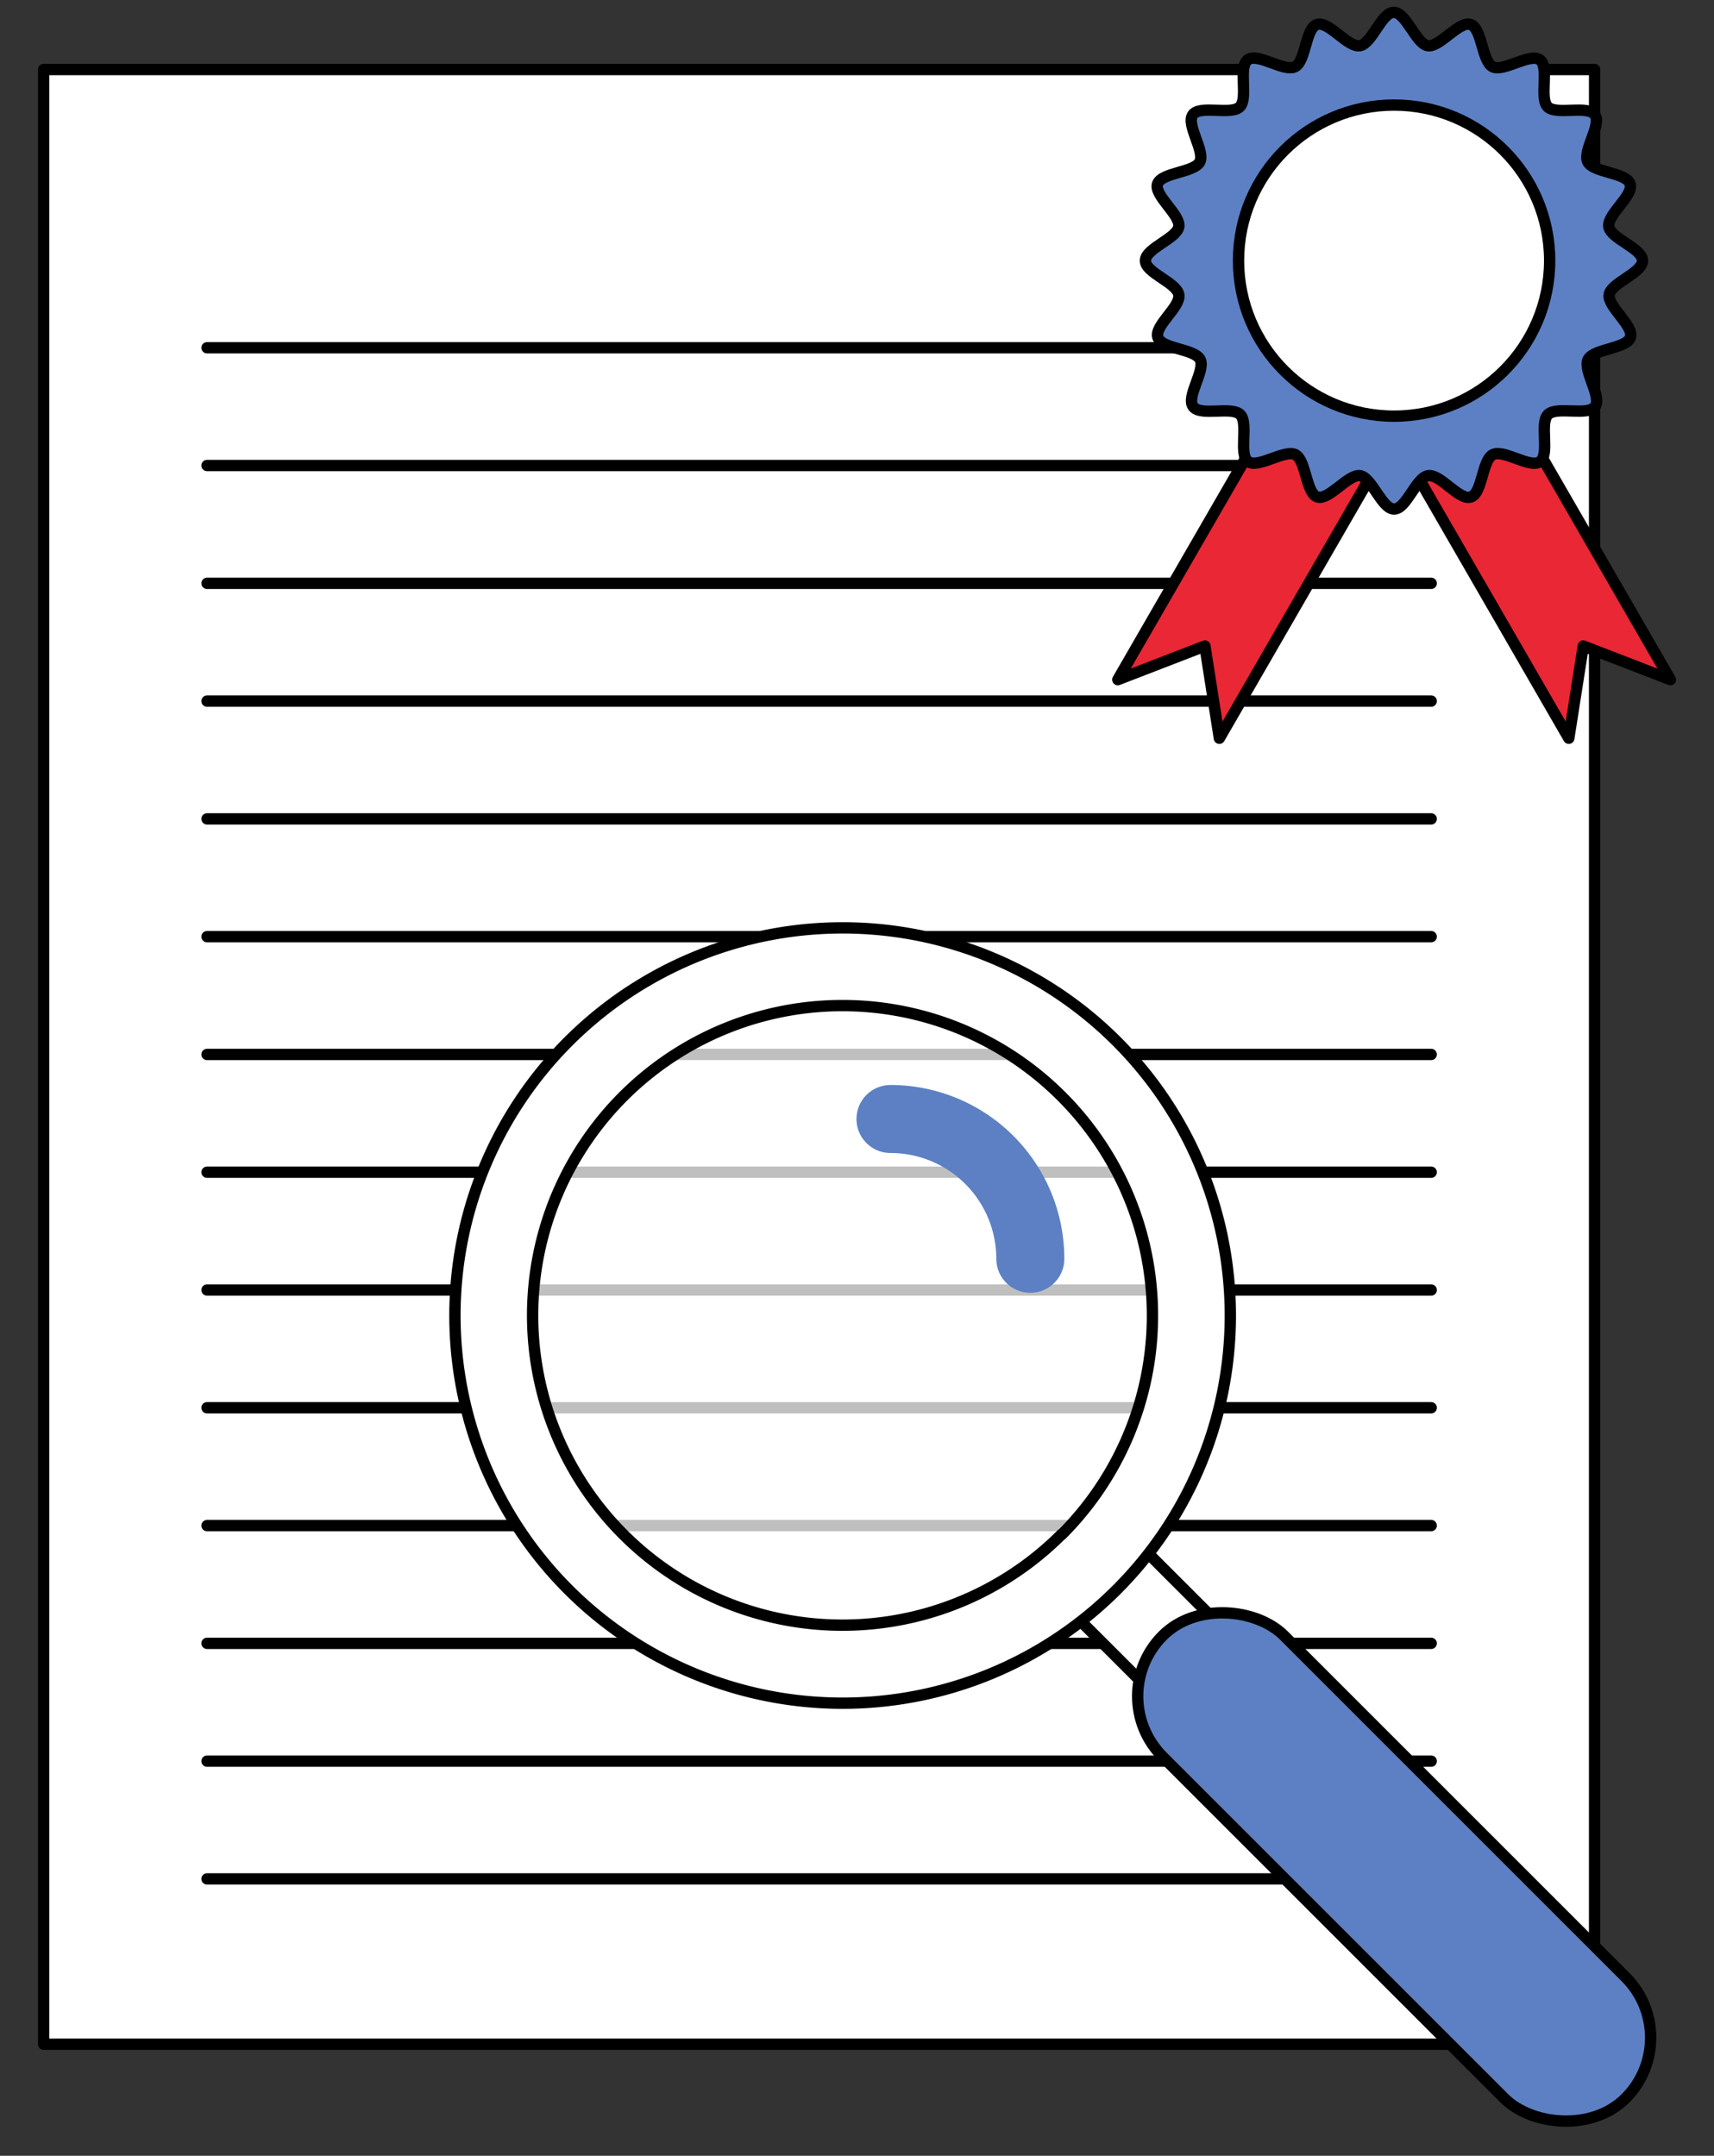 <svg id="Layer_1" data-name="Layer 1" xmlns="http://www.w3.org/2000/svg" viewBox="0 0 302.44 380.43"><rect x="0" y="0" width="302.44" height="380.43" fill="#333333" stroke="none"/><defs><style>.cls-1,.cls-5,.cls-6{fill:#fff;}.cls-1,.cls-2,.cls-3,.cls-7{stroke:#000;stroke-width:2px;}.cls-1,.cls-2,.cls-3,.cls-8{stroke-linecap:round;stroke-linejoin:round;}.cls-2,.cls-8{fill:none;}.cls-3{fill:#ea2735;}.cls-4,.cls-7{fill:#5c80c3;}.cls-6{opacity:0.75;}.cls-7{stroke-miterlimit:10;}.cls-8{stroke:#5c80c3;stroke-width:12px;}</style></defs><rect class="cls-1" x="7.7" y="12.27" width="273.67" height="348.47"/><line class="cls-2" x1="36.53" y1="144.51" x2="252.54" y2="144.51"/><line class="cls-2" x1="36.53" y1="165.29" x2="252.54" y2="165.29"/><line class="cls-2" x1="36.53" y1="186.08" x2="252.54" y2="186.08"/><line class="cls-2" x1="36.53" y1="206.86" x2="252.54" y2="206.86"/><line class="cls-2" x1="36.53" y1="61.37" x2="252.54" y2="61.37"/><line class="cls-2" x1="36.53" y1="82.15" x2="252.54" y2="82.15"/><line class="cls-2" x1="36.53" y1="102.94" x2="252.54" y2="102.94"/><line class="cls-2" x1="36.53" y1="123.72" x2="252.54" y2="123.72"/><line class="cls-2" x1="36.53" y1="227.65" x2="252.54" y2="227.65"/><line class="cls-2" x1="36.53" y1="248.43" x2="252.54" y2="248.43"/><line class="cls-2" x1="36.53" y1="269.22" x2="252.54" y2="269.22"/><line class="cls-2" x1="36.53" y1="290" x2="252.54" y2="290"/><line class="cls-2" x1="36.53" y1="310.79" x2="252.54" y2="310.79"/><line class="cls-2" x1="36.53" y1="331.57" x2="252.54" y2="331.57"/><polygon class="cls-3" points="294.74 119.94 279.37 114 276.82 130.28 245.99 76.88 263.91 66.53 294.74 119.94"/><polygon class="cls-3" points="197.24 119.94 212.61 114 215.16 130.28 245.99 76.88 228.07 66.53 197.24 119.94"/><path class="cls-4" d="M287.69,32.44c.66,2-4.09,5.39-3.75,7.54s5.88,3.82,5.88,6-5.56,3.92-5.88,6,4.41,5.51,3.75,7.53-6.49,2-7.46,3.9,2.49,6.59,1.22,8.32-6.77-.12-8.3,1.4.35,7-1.39,8.3-6.4-2.21-8.33-1.23S261.6,87,259.54,87.7s-5.39-4.1-7.54-3.76-3.82,5.89-6,5.89-3.92-5.56-6-5.89-5.51,4.41-7.54,3.76-2-6.5-3.89-7.47-6.59,2.49-8.33,1.23.13-6.78-1.4-8.3-7,.35-8.3-1.4,2.21-6.4,1.23-8.32-6.79-1.83-7.46-3.9S208.38,54.16,208,52s-5.89-3.83-5.89-6,5.56-3.91,5.89-6-4.41-5.51-3.75-7.54,6.49-2,7.46-3.89-2.49-6.59-1.23-8.33,6.78.13,8.3-1.39-.34-7,1.4-8.3,6.4,2.21,8.33,1.23,1.83-6.8,3.89-7.46,5.39,4.08,7.54,3.75,3.82-5.89,6-5.89,3.92,5.56,6,5.89,5.51-4.41,7.54-3.75,2,6.48,3.89,7.46,6.59-2.49,8.33-1.23-.13,6.78,1.39,8.3,7-.35,8.31,1.39-2.21,6.4-1.23,8.33S287,30.38,287.69,32.44ZM273.44,46A27.45,27.45,0,1,0,246,73.44,27.46,27.46,0,0,0,273.44,46Z"/><circle class="cls-5" cx="245.99" cy="45.99" r="27.45"/><path class="cls-2" d="M289.82,46c0,2.19-5.56,3.92-5.88,6s4.41,5.51,3.75,7.53-6.49,2-7.46,3.9,2.49,6.59,1.22,8.32-6.77-.12-8.3,1.4.35,7-1.39,8.3-6.4-2.21-8.33-1.23S261.6,87,259.54,87.7s-5.39-4.1-7.54-3.76-3.82,5.89-6,5.89-3.92-5.56-6-5.89-5.51,4.41-7.54,3.76-2-6.5-3.89-7.47-6.59,2.49-8.33,1.23.13-6.78-1.4-8.3-7,.35-8.3-1.4,2.21-6.4,1.23-8.32-6.79-1.83-7.46-3.9S208.38,54.16,208,52s-5.89-3.83-5.89-6,5.56-3.91,5.89-6-4.41-5.51-3.75-7.54,6.49-2,7.46-3.89-2.49-6.59-1.23-8.33,6.78.13,8.3-1.39-.34-7,1.4-8.3,6.4,2.21,8.33,1.23,1.83-6.8,3.89-7.46,5.39,4.08,7.54,3.75,3.82-5.89,6-5.89,3.92,5.56,6,5.89,5.51-4.41,7.54-3.75,2,6.48,3.89,7.46,6.59-2.49,8.33-1.23-.13,6.78,1.39,8.3,7-.35,8.31,1.39-2.21,6.4-1.23,8.33,6.79,1.83,7.46,3.89-4.09,5.39-3.75,7.54S289.82,43.8,289.82,46Z"/><circle class="cls-2" cx="245.99" cy="45.99" r="27.45"/><circle class="cls-6" cx="148.69" cy="232.15" r="57.53"/><rect class="cls-1" x="191.8" y="272.28" width="16.87" height="22.84" transform="translate(-141.96 224.68) rotate(-45)"/><path class="cls-1" d="M100.31,183.78a68.41,68.41,0,1,0,96.75,0A68.41,68.41,0,0,0,100.31,183.78Zm87,87a54.67,54.67,0,1,1,0-77.31A54.66,54.66,0,0,1,187.34,270.81Z"/><rect class="cls-7" x="230.87" y="271.73" width="30.25" height="115.47" rx="15.12" transform="translate(-160.91 270.44) rotate(-45)"/><path class="cls-8" d="M157.13,197.47a24.67,24.67,0,0,1,24.67,24.67"/></svg>